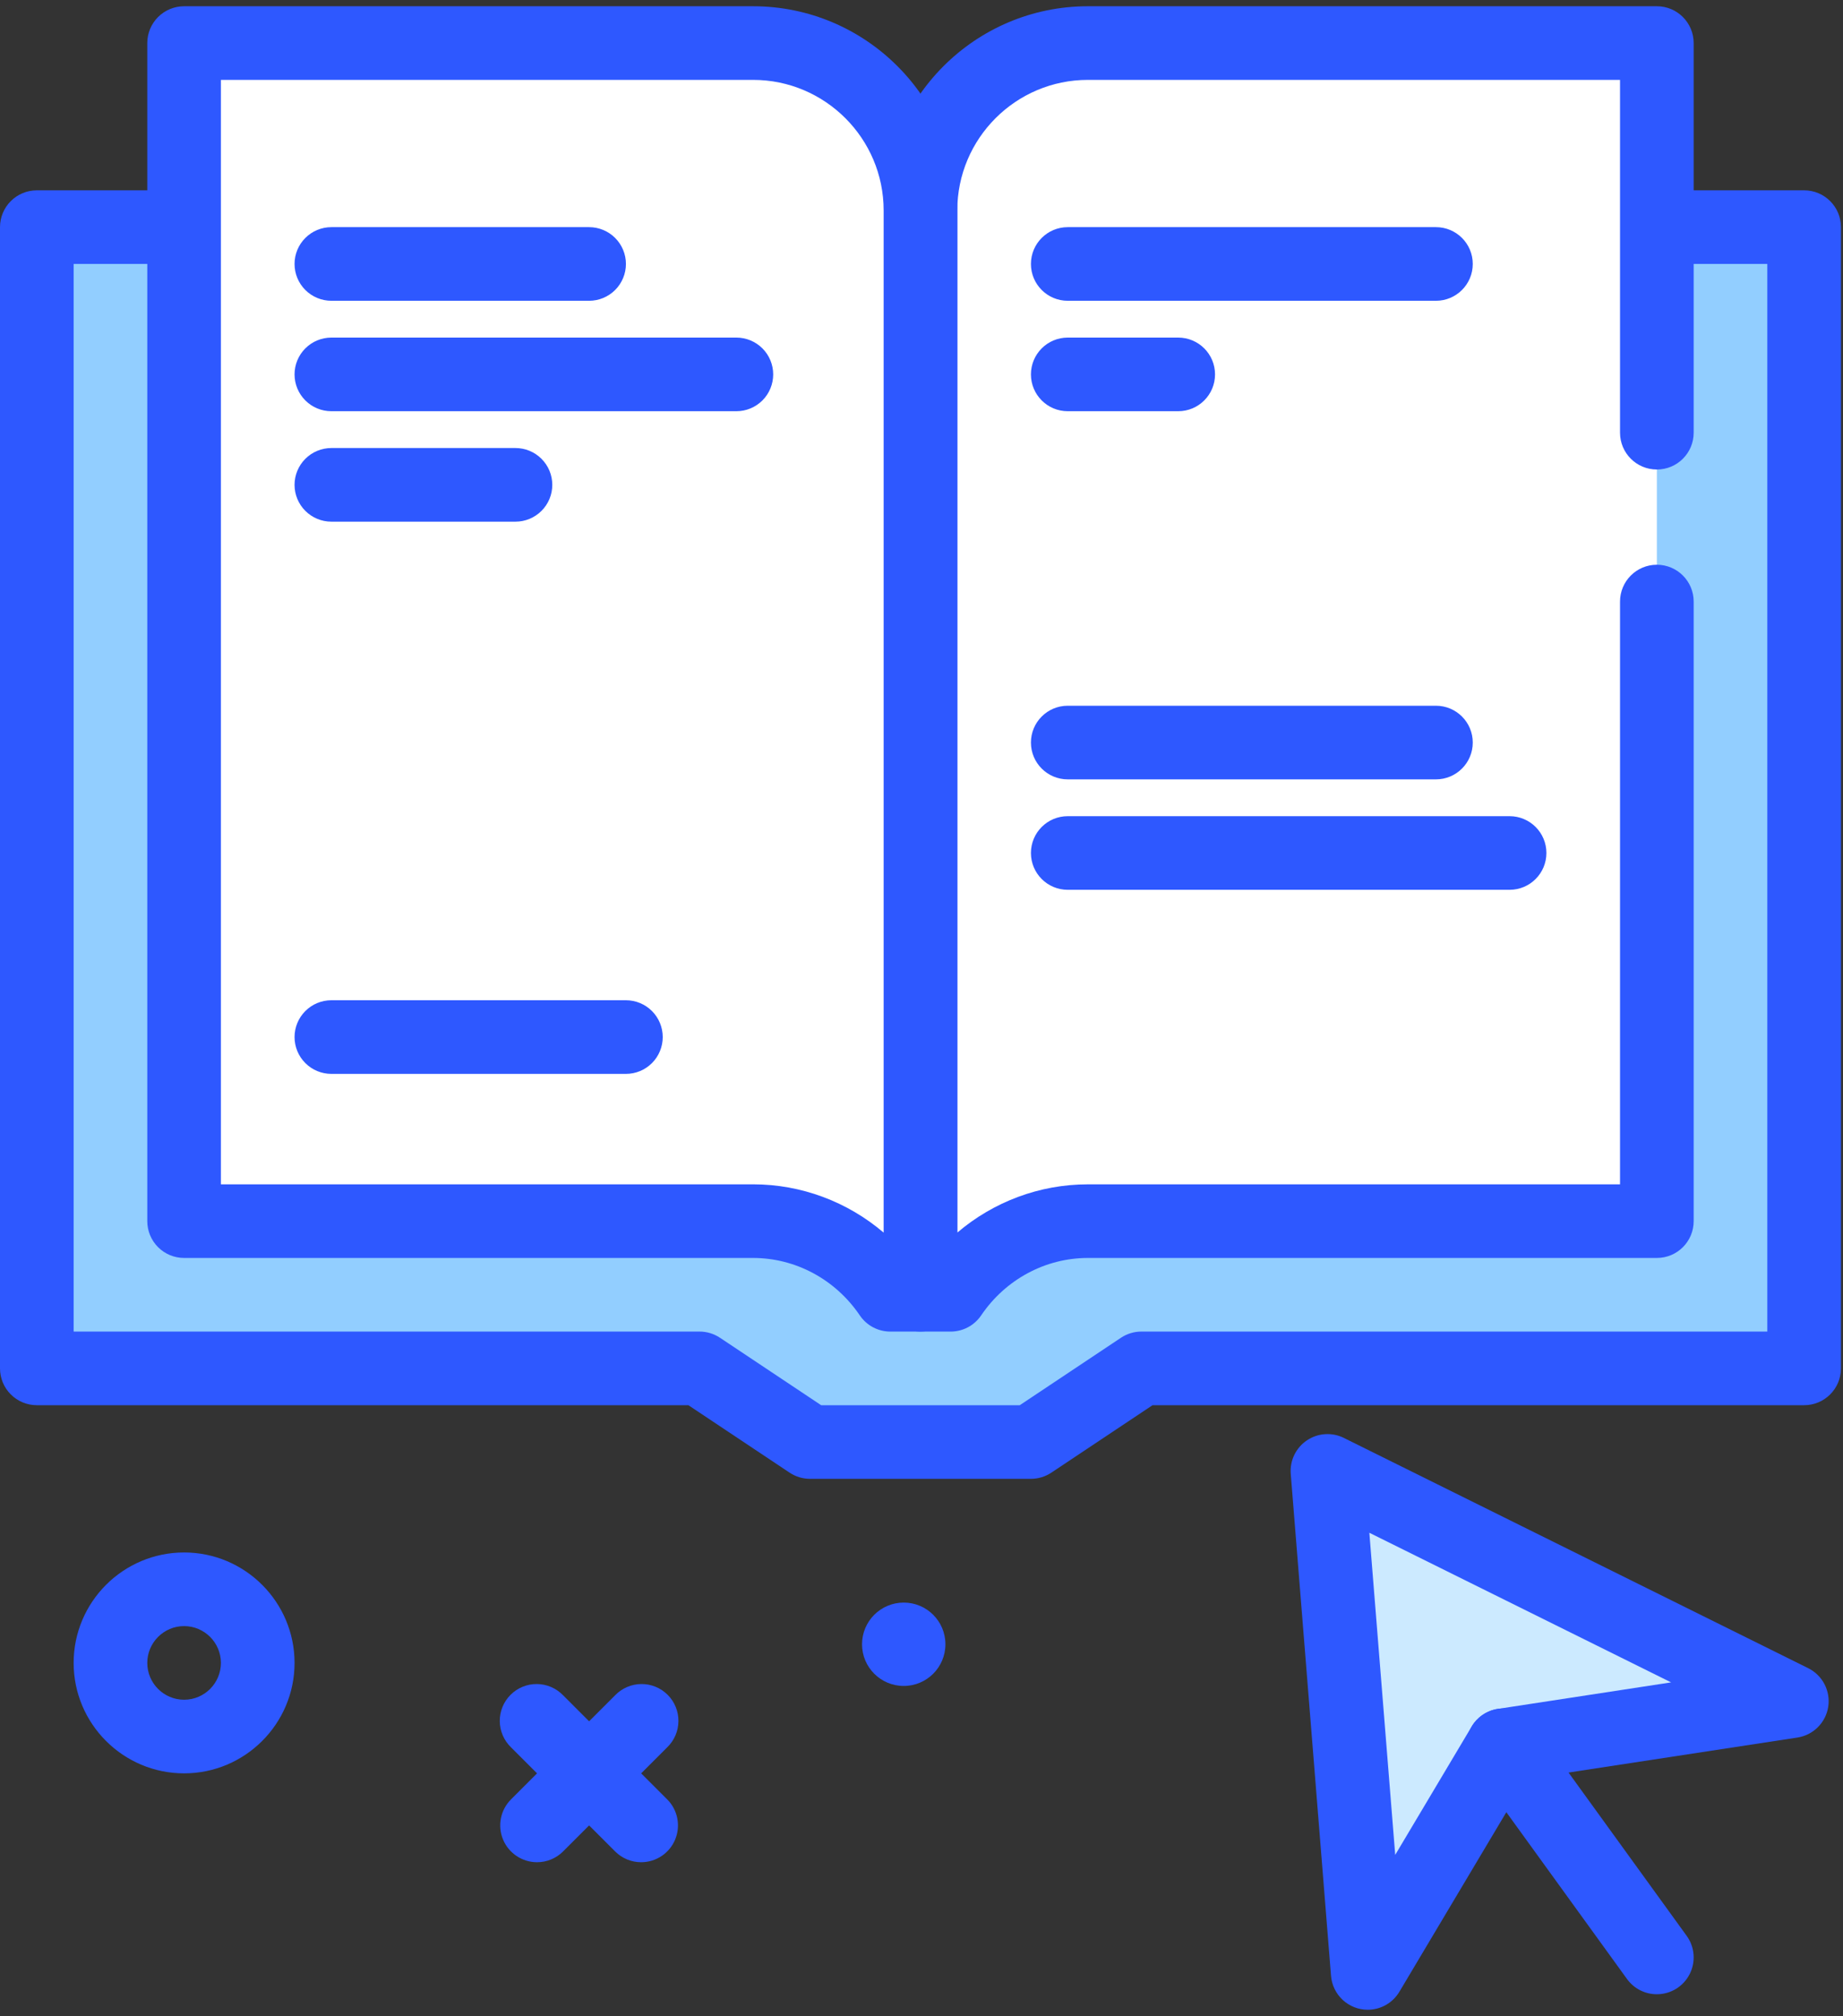 <?xml version="1.0" encoding="UTF-8"?> <svg xmlns="http://www.w3.org/2000/svg" width="117" height="128" viewBox="0 0 117 128" fill="none"><rect x="0" y="0" width="117" height="128" fill="#333333" stroke="none"/> <g clip-path="url(#clip0_33_249)"> <path d="M57.372 107.043C58.834 107.043 60.018 105.858 60.018 104.397C60.018 102.935 58.834 101.75 57.372 101.75C55.91 101.75 54.725 102.935 54.725 104.397C54.725 105.858 55.91 107.043 57.372 107.043Z" fill="#2E58FF"></path> <path d="M40.703 118.235C40.396 118.235 40.092 118.175 39.809 118.057C39.525 117.939 39.268 117.767 39.051 117.55L32.441 110.94C32.217 110.724 32.039 110.466 31.917 110.181C31.794 109.896 31.73 109.589 31.727 109.279C31.724 108.968 31.784 108.66 31.901 108.373C32.019 108.086 32.192 107.825 32.412 107.606C32.631 107.386 32.892 107.212 33.179 107.095C33.467 106.977 33.774 106.918 34.085 106.921C34.395 106.924 34.702 106.988 34.987 107.111C35.272 107.233 35.53 107.411 35.746 107.634L42.356 114.245C42.683 114.572 42.905 114.988 42.995 115.441C43.086 115.895 43.039 116.365 42.862 116.792C42.685 117.219 42.386 117.584 42.002 117.84C41.617 118.097 41.166 118.234 40.703 118.235Z" fill="#2E58FF"></path> <path d="M34.093 118.235C33.631 118.234 33.179 118.097 32.795 117.84C32.411 117.584 32.111 117.219 31.934 116.792C31.757 116.365 31.711 115.895 31.801 115.441C31.891 114.988 32.114 114.572 32.441 114.245L39.051 107.634C39.266 107.411 39.524 107.233 39.809 107.111C40.095 106.988 40.401 106.924 40.712 106.921C41.022 106.918 41.33 106.977 41.617 107.095C41.904 107.212 42.165 107.386 42.385 107.606C42.604 107.825 42.778 108.086 42.895 108.373C43.013 108.66 43.072 108.968 43.069 109.279C43.067 109.589 43.002 109.896 42.88 110.181C42.757 110.466 42.579 110.724 42.356 110.94L35.746 117.55C35.529 117.767 35.272 117.94 34.988 118.057C34.704 118.175 34.4 118.235 34.093 118.235Z" fill="#2E58FF"></path> <path d="M114.532 14.422H2.337V86.881H44.41L51.423 91.556H65.447L72.459 86.881H114.532V14.422Z" fill="#92CEFF"></path> <path d="M65.447 93.893H51.423C50.961 93.893 50.51 93.756 50.126 93.5L43.703 89.218H2.337C1.717 89.218 1.123 88.972 0.685 88.533C0.246 88.095 0 87.5 0 86.88V14.421C0 13.802 0.246 13.207 0.685 12.769C1.123 12.33 1.717 12.084 2.337 12.084H114.532C115.824 12.084 116.87 13.13 116.87 14.421V86.88C116.87 88.171 115.824 89.218 114.532 89.218H73.167L66.744 93.5C66.36 93.756 65.909 93.893 65.447 93.893ZM52.13 89.218H64.739L71.162 84.936C71.546 84.68 71.998 84.543 72.459 84.543H112.195V16.759H4.675V84.543H44.41C44.871 84.543 45.323 84.68 45.707 84.936L52.13 89.218Z" fill="#2E58FF"></path> <path d="M86.829 125.265L84.272 93.389L113.752 108.008L95.438 110.809L86.829 125.265Z" fill="#CCEAFF"></path> <path d="M86.828 127.601C86.241 127.601 85.675 127.379 85.243 126.981C84.812 126.582 84.546 126.036 84.498 125.451L81.941 93.575C81.909 93.163 81.986 92.75 82.165 92.377C82.345 92.004 82.62 91.686 82.962 91.454C83.305 91.222 83.702 91.085 84.115 91.057C84.527 91.029 84.94 91.111 85.311 91.294L114.79 105.914C115.235 106.136 115.598 106.493 115.827 106.934C116.055 107.375 116.138 107.877 116.062 108.368C115.985 108.859 115.754 109.312 115.403 109.663C115.051 110.014 114.597 110.243 114.106 110.319L96.881 112.953L88.837 126.46C88.629 126.808 88.335 127.096 87.983 127.296C87.631 127.496 87.233 127.601 86.828 127.601ZM86.931 97.317L88.573 117.769L93.43 109.613C93.606 109.317 93.846 109.064 94.132 108.871C94.418 108.679 94.744 108.552 95.085 108.5L106.087 106.816L86.931 97.317Z" fill="#2E58FF"></path> <path d="M105.185 126.617C104.815 126.618 104.45 126.53 104.12 126.362C103.79 126.194 103.505 125.949 103.288 125.649L93.544 112.179C93.181 111.677 93.032 111.051 93.131 110.439C93.229 109.827 93.566 109.28 94.068 108.916C95.111 108.156 96.572 108.393 97.332 109.44L107.077 122.91C107.329 123.259 107.48 123.67 107.513 124.099C107.546 124.529 107.46 124.958 107.264 125.342C107.069 125.725 106.771 126.047 106.404 126.272C106.037 126.497 105.615 126.616 105.185 126.617Z" fill="#2E58FF"></path> <path d="M105.183 27.472V2.734H69.062C63.193 2.734 58.435 7.492 58.435 13.361V82.206H60.35C62.249 79.4 65.413 77.531 69.062 77.531H105.183V38.192" fill="white"></path> <path d="M60.35 84.544H58.435C57.143 84.544 56.097 83.497 56.097 82.206V13.362C56.097 6.214 61.913 0.397 69.063 0.397H105.183C106.475 0.397 107.52 1.444 107.52 2.735V27.473C107.52 28.764 106.475 29.81 105.183 29.81C103.891 29.81 102.845 28.764 102.845 27.473V5.072H69.063C64.491 5.072 60.772 8.79 60.772 13.362V78.26C63.071 76.302 65.997 75.195 69.063 75.195H102.845V38.194C102.845 36.903 103.891 35.856 105.183 35.856C106.475 35.856 107.52 36.903 107.52 38.194V77.532C107.52 78.823 106.475 79.869 105.183 79.869H69.063C66.365 79.869 63.831 81.233 62.286 83.517C62.072 83.833 61.783 84.092 61.446 84.271C61.108 84.45 60.732 84.544 60.35 84.544Z" fill="#2E58FF"></path> <path d="M47.808 2.734C53.677 2.734 58.435 7.492 58.435 13.361V82.206H56.519C54.621 79.4 51.456 77.531 47.808 77.531H11.687V2.734H47.808Z" fill="white"></path> <path d="M58.435 84.544H56.52C56.138 84.544 55.762 84.45 55.424 84.271C55.087 84.092 54.798 83.833 54.584 83.516C53.039 81.233 50.506 79.869 47.808 79.869H11.687C11.067 79.869 10.473 79.623 10.034 79.184C9.596 78.746 9.35 78.151 9.35 77.531V2.735C9.35 2.115 9.596 1.52 10.034 1.082C10.473 0.644 11.067 0.397 11.687 0.397H47.808C54.956 0.397 60.772 6.213 60.772 13.362V82.206C60.772 83.497 59.727 84.544 58.435 84.544ZM14.024 75.194H47.808C50.873 75.194 53.799 76.302 56.097 78.26V13.362C56.097 8.791 52.379 5.072 47.808 5.072H14.024V75.194Z" fill="#2E58FF"></path> <path d="M91.158 19.097H67.784C66.492 19.097 65.447 18.05 65.447 16.759C65.447 15.468 66.492 14.422 67.784 14.422H91.158C92.45 14.422 93.496 15.468 93.496 16.759C93.496 18.05 92.45 19.097 91.158 19.097ZM74.796 26.109H67.784C66.492 26.109 65.447 25.062 65.447 23.771C65.447 22.481 66.492 21.434 67.784 21.434H74.796C76.088 21.434 77.134 22.481 77.134 23.771C77.134 25.062 76.088 26.109 74.796 26.109ZM91.158 49.483H67.784C66.492 49.483 65.447 48.436 65.447 47.145C65.447 45.855 66.492 44.808 67.784 44.808H91.158C92.45 44.808 93.496 45.855 93.496 47.145C93.496 48.436 92.45 49.483 91.158 49.483ZM95.833 56.495H67.784C66.492 56.495 65.447 55.448 65.447 54.157C65.447 52.867 66.492 51.82 67.784 51.82H95.833C97.125 51.82 98.171 52.867 98.171 54.157C98.171 55.448 97.125 56.495 95.833 56.495ZM37.398 19.097H21.037C20.417 19.097 19.822 18.85 19.384 18.412C18.945 17.974 18.699 17.379 18.699 16.759C18.699 16.139 18.945 15.545 19.384 15.107C19.822 14.668 20.417 14.422 21.037 14.422H37.398C38.018 14.422 38.613 14.668 39.051 15.107C39.489 15.545 39.736 16.139 39.736 16.759C39.736 17.379 39.489 17.974 39.051 18.412C38.613 18.85 38.018 19.097 37.398 19.097ZM46.748 26.109H21.037C20.417 26.109 19.822 25.863 19.384 25.424C18.945 24.986 18.699 24.391 18.699 23.771C18.699 23.151 18.945 22.557 19.384 22.119C19.822 21.68 20.417 21.434 21.037 21.434H46.748C47.368 21.434 47.962 21.68 48.401 22.119C48.839 22.557 49.085 23.151 49.085 23.771C49.085 24.391 48.839 24.986 48.401 25.424C47.962 25.863 47.368 26.109 46.748 26.109ZM32.724 33.121H21.037C20.417 33.121 19.822 32.875 19.384 32.436C18.945 31.998 18.699 31.404 18.699 30.784C18.699 30.164 18.945 29.569 19.384 29.131C19.822 28.692 20.417 28.446 21.037 28.446H32.724C33.343 28.446 33.938 28.692 34.376 29.131C34.815 29.569 35.061 30.164 35.061 30.784C35.061 31.404 34.815 31.998 34.376 32.436C33.938 32.875 33.343 33.121 32.724 33.121ZM39.736 68.182H21.037C20.417 68.182 19.822 67.936 19.384 67.497C18.945 67.059 18.699 66.464 18.699 65.844C18.699 65.225 18.945 64.63 19.384 64.192C19.822 63.753 20.417 63.507 21.037 63.507H39.736C40.356 63.507 40.95 63.753 41.389 64.192C41.827 64.63 42.073 65.225 42.073 65.844C42.073 66.464 41.827 67.059 41.389 67.497C40.95 67.936 40.356 68.182 39.736 68.182ZM11.687 112.592C7.82 112.592 4.675 109.447 4.675 105.58C4.675 101.714 7.82 98.568 11.687 98.568C15.554 98.568 18.699 101.714 18.699 105.58C18.699 109.447 15.554 112.592 11.687 112.592ZM11.687 103.243C10.399 103.243 9.35 104.292 9.35 105.58C9.35 106.869 10.399 107.918 11.687 107.918C12.976 107.918 14.024 106.869 14.024 105.58C14.024 104.292 12.976 103.243 11.687 103.243Z" fill="#2E58FF"></path> </g> <defs> <clipPath id="clip0_33_249"> <rect width="116.87" height="128" fill="white"></rect> </clipPath> </defs> </svg> 